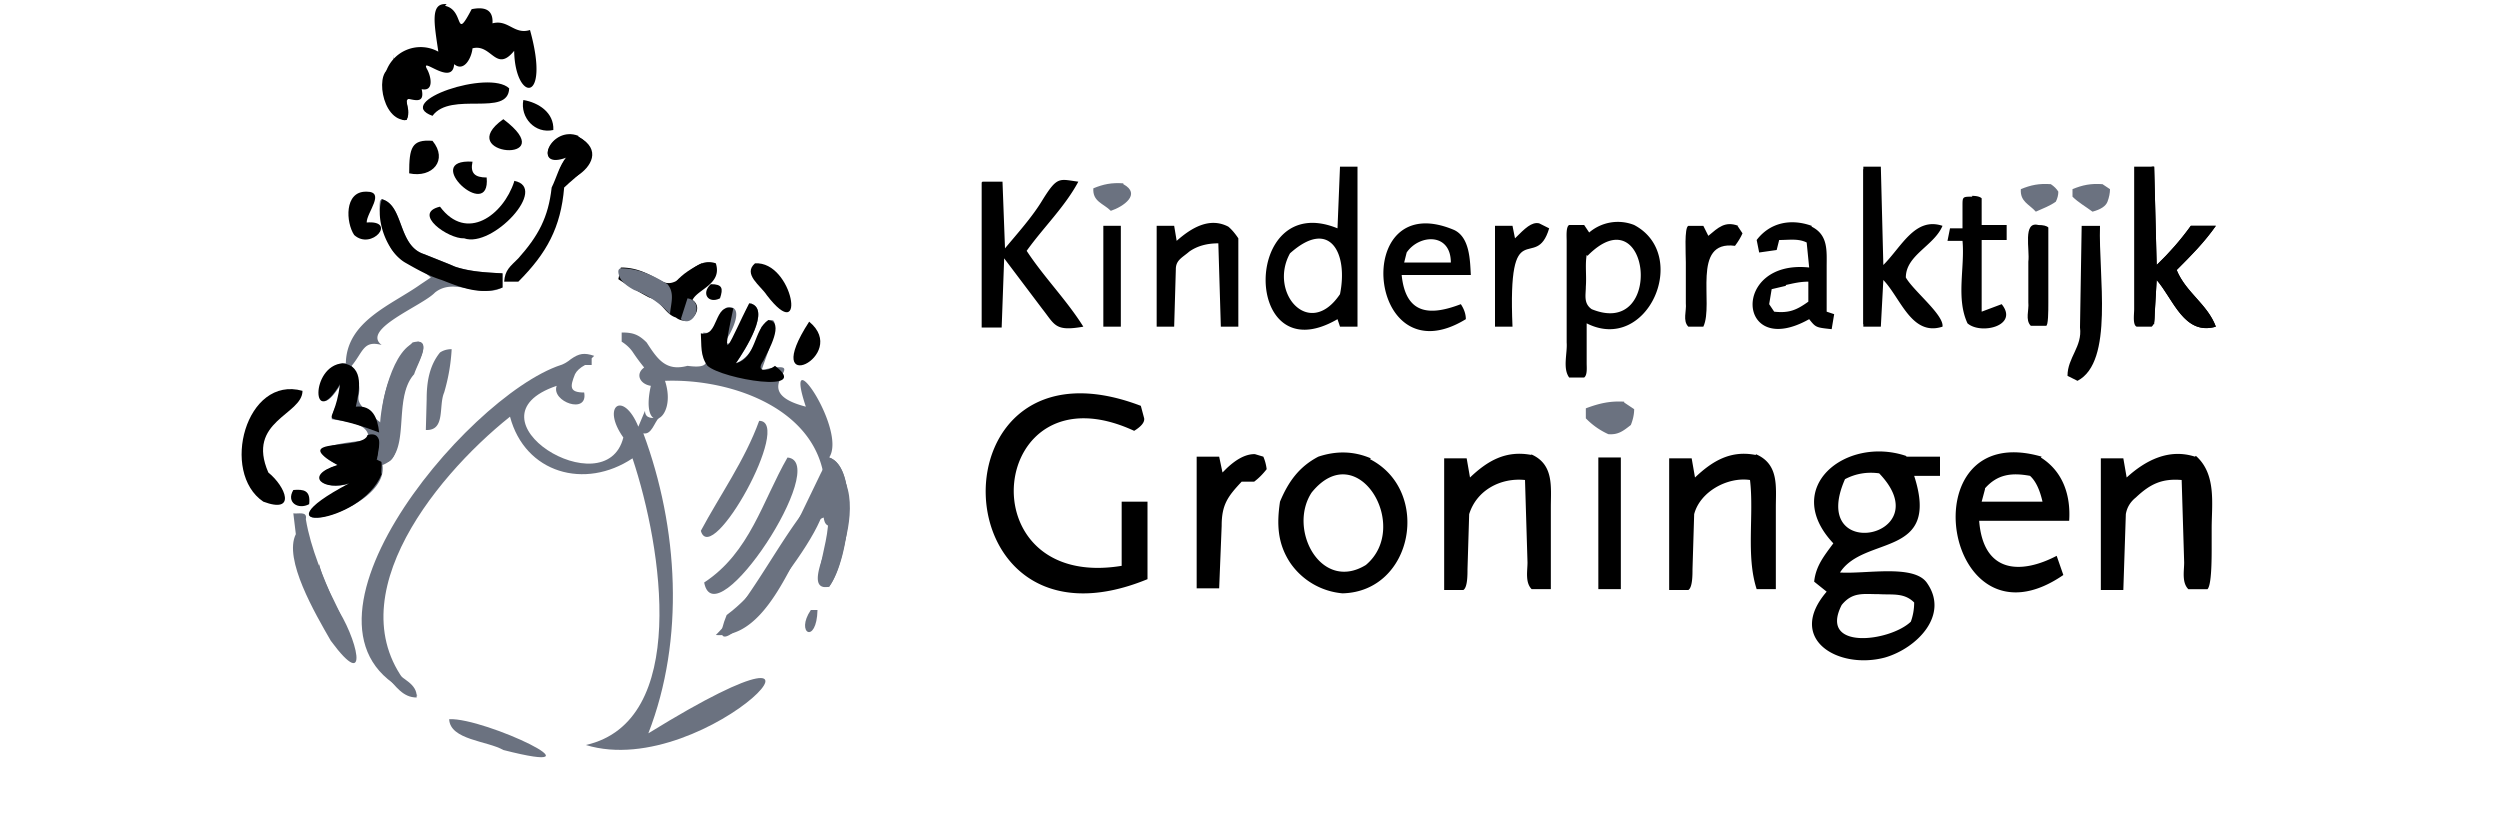 <svg xmlns="http://www.w3.org/2000/svg" baseProfile="tiny" version="1.2" viewBox="0 0 300 100">
    <path d="M228.8 54.8h4v2.3h-3.1c3.2 9.9-6 7.1-8.9 11.6 3.1.2 8.8-1 10.4 1.2 2.8 3.9-1.2 7.9-5 9-5.6 1.5-11.9-2.2-7-7.9l-1.5-1.2c.2-1.9 1.2-3.1 2.3-4.6-6.3-6.7 1.5-12.9 8.7-10.5Zm-7.4 2.7c-4.5 10.2 11.5 7 4.1-.7q-2.2-.3-4.1.7Zm-.4 15.1c-2.8 5.5 5.8 4.4 8.3 2q.4-1.1.4-2.3c-1.2-1.2-2.6-.9-4.2-1-1.9 0-3.2-.3-4.5 1.3Zm-84.1-23.9.4 1.5q.1.7-1.2 1.5c-17.5-8.1-20.4 19.3-1.5 16.2v-7.7h3.1v9.3c-25.3 10.4-26.2-30.5-.8-20.8Zm108 6.2c2.7 1.7 3.6 4.6 3.4 7.6h-10.8c.5 6.4 5.1 6.4 9.3 4.2l.8 2.3c-14.4 9.9-18.8-18.9-2.6-14.2Zm-6.7 3.8-.4 1.5h7.3q-.5-2.2-1.5-3.1c-2.2-.4-3.9-.2-5.4 1.5Zm-73.8-3.6c7.4 3.8 5.2 15.9-3.3 16.1a8.5 8.5 0 0 1-6.3-3.7c-1.5-2.3-1.6-4.6-1.2-7.3 1-2.4 2.3-4.2 4.6-5.4 2.1-.7 4.2-.7 6.3.2Zm-7 4c-2.9 4.4 1.1 12 6.5 8.7 5.5-4.6-1-15.5-6.5-8.7Zm106.1-4.4c2.5 2.2 1.9 5.8 1.9 8.7V66q0 4.2-.5 4.7h-2.3c-.8-.8-.5-2.2-.5-3.2l-.3-9.9c-2.4-.2-3.8.5-5.5 2.1q-1 .8-1.2 2l-.3 9.1h-2.7V55h2.7l.4 2.3c2.3-2.1 5.1-3.5 8.2-2.5Zm-52.8-.2c2.8 1.2 2.4 3.9 2.4 6.4v9.8h-2.3c-1.3-4-.3-8.9-.8-13.1-2.7-.4-6 1.4-6.7 4.1l-.2 6.6c0 .7 0 2.2-.5 2.5h-2.3V55h2.7l.4 2.3c2.1-2 4.3-3.3 7.3-2.7Zm-27 0c2.8 1.2 2.4 3.9 2.4 6.4v9.8h-2.3c-.8-.8-.5-2.2-.5-3.2l-.3-9.9c-2.9-.3-5.8 1.2-6.7 4.1l-.2 6.6c0 .7 0 2.2-.5 2.5h-2.3V55h2.7l.4 2.3c2.1-2 4.3-3.3 7.4-2.7Zm-33.1 0 1 .3q.3.7.4 1.5-.7.9-1.5 1.5H149c-1.7 1.8-2.4 2.8-2.4 5.3l-.3 7.5h-2.7V54.8h2.7l.4 1.9.5-.5q1.9-1.8 3.5-1.7Zm41.2.4h2.7v15.8h-2.7V54.9Z"/>
    <path fill="#6b7280" d="m194.9 48.3 1.2.8q0 .9-.4 1.9c-.9.7-1.5 1.2-2.7 1.1a8.8 8.8 0 0 1-2.7-1.9V49c1.6-.6 2.9-.9 4.6-.8Z"/>
    <path d="M196.1 27c6.8 3.6 1.6 15.5-5.7 11.8v4.8c0 .5.1 1.4-.3 1.7h-1.8c-.8-1.1-.2-2.9-.3-4.2V28.9c0-.5-.1-1.7.3-1.9h1.8l.6.9a5.3 5.3 0 0 1 5.4-.9Zm-5.7 3.6c-.2 1.2 0 2.5-.1 3.8 0 1-.3 2 .7 2.7 8.8 3.6 7-14-.5-6.4Zm-72.5-8.8h2.4l.3 8c1.5-1.8 3.3-3.8 4.5-5.8 1.8-2.9 2-2.5 4.3-2.2-1.6 3-4.2 5.5-6.2 8.3 2.1 3.2 4.8 5.9 6.8 9.1-3.4.6-3.4-.2-4.9-2.1l-4.6-6.1-.3 8.3h-2.4V21.9Zm42.9-1.8h2.1v19.2h-2.1l-.3-.9c-11.5 6.7-11.5-15.6 0-10.9l.3-7.4Zm-6 10.4c-2.6 4.7 2.3 10.4 6 4.9 1-4.9-1.2-9.2-6-4.9ZM256.1 20h2.4l.3 11.8q2.3-2.2 4.1-4.7h3c-1.4 2-3 3.6-4.7 5.3 1.1 2.7 3.7 4.1 4.7 6.8-3.8 1.1-5.1-3.3-7.1-5.6l-.2 3.4c-.1.7.1 1.8-.4 2.2h-1.8c-.5-.2-.3-1.5-.3-2.1V20Zm-32.5 0h2.1l.3 11.8c2.2-2.2 3.8-5.8 7.1-4.7-1 2.4-4.4 3.5-4.4 6.2.9 1.6 4.6 4.5 4.4 5.9-3.7 1.2-5-3.4-7.1-5.6l-.3 5.6h-2.1V20Zm-49.1 7.6c1.9.9 1.9 3.7 2 5.4h-8.3c.5 5 3.7 4.8 7.1 3.5q.6.9.6 1.8c-11.9 7.3-13.9-16-1.4-10.7Zm-5.7 2.7-.3 1.2h5.6c0-3.6-3.8-3.4-5.3-1.2Zm48.6-3.1c2 1 1.8 2.9 1.8 4.8v5.4l.9.3-.3 1.8c-1.9-.2-1.9-.2-2.7-1.2-8.7 4.9-9.4-7.2 0-6.2l-.3-3c-1-.5-2.1-.3-3.3-.3l-.3 1.2-2.1.3-.3-1.5c1.6-2.1 4.1-2.6 6.6-1.7Zm-3.1 7.1-1.7.4-.3 1.8.6.9c1.8.2 2.7-.2 4.1-1.2v-2.4c-1 0-1.8.2-2.7.4Zm-66.9-7.1q.6.5 1.2 1.4v10.6h-2.1l-.3-10q-2.1 0-3.5 1c-.8.7-1.6 1-1.6 2.1l-.2 6.9h-2.1V27.1h2.1l.3 1.8c1.7-1.5 3.9-2.9 6.2-1.7Zm89.2-3.7q.9 0 1.2.3V27h3v1.8h-3v8.6l2.4-.9c2.1 2.6-2.5 3.7-4.1 2.3-1.4-3-.3-6.7-.6-9.9h-1.8l.3-1.5h1.5v-2.7c0-1.1 0-1.1 1.2-1.1Z"/>
    <path d="M258.2 20h.3l.3 11.8q2.3-2.2 4.1-4.7h3c-1.4 2-3 3.6-4.7 5.3 1.1 2.7 3.7 4.1 4.7 6.8-3.8 1.1-5.1-3.3-7.1-5.6l-.3 5.3h-.3V20Zm-8.3 7.1h2.1c-.2 6 1.7 16.3-2.7 18.6l-1.2-.6c0-2.2 1.8-3.5 1.5-5.8l.2-12.2Zm-41.4 0 .6.9q-.3.7-.9 1.5c-5.3-.7-2.5 7-3.8 9.7h-1.8c-.7-.7-.2-1.9-.3-2.8v-4.9c0-1-.2-4.2.3-4.4h1.8l.6 1.2c1.2-1 2-1.8 3.6-1.2Zm-23.8-.3 1.2.6c-1.6 5.4-5-2.2-4.4 11.8h-2.1V27.1h2.1l.3 1.5c1.2-1.2 2-2 2.9-1.8Zm38.9-6.5h1.8v18.6h-1.8V20.3Zm-105.4 1.8h1.8v16.8h-1.8V22.1ZM244.6 27q.9 0 1.2.3v9c0 1 0 2.9-.3 2.8h-1.8c-.7-.7-.2-1.9-.3-2.8v-4.9c.2-1.4-.7-4.9 1.2-4.4Zm-112.2.1h2.1v12.1h-2.1V27.1Z"/>
    <path fill="#6b7280" d="M134.8 22.1c2.2 1.2 0 2.7-1.5 3.2-.9-.9-2.2-1.1-2.1-2.7 1.2-.5 2.2-.7 3.6-.6Zm117.5 0 .9.6q0 .7-.3 1.5t-1.8 1.2c-.8-.6-1.7-1.1-2.4-1.8v-.9c1.2-.5 2.2-.7 3.6-.6Zm-6.2 0q.6.4.9.9 0 .6-.3 1.2c-.7.5-1.5.8-2.4 1.2-.8-.9-1.9-1.2-1.8-2.7 1.2-.5 2.2-.7 3.6-.6ZM71 43v.8h-.8q-.9.5-1.2 1.1c-.6 1.5-.7 2.2 1.1 2.2.5 2.7-4 1.1-3.3-.8-11.5 3.9 5.9 14.6 8 6.2-2.7-3.8 0-5.7 1.8-1.3l.8-1.9c0 1 1 .9 1.7.8-.6.6-.9 2.1-1.9 1.9 4.2 11.3 5 24.7.6 36 28.5-17.6 7.2 5.9-7.5 1.4 12.4-2.8 9.2-23.6 5.6-34.4-5.7 3.8-12.9 1.8-14.7-5-9.4 7.5-21.7 23-11.1 33.5-18.4-6.9 5.7-35.9 17.2-39.7q.6-.2 1.2-.7c1-.7 1.6-.8 2.8-.4Z"/>
    <path fill="#6b7280" d="M90 36.4c2.6.6-.6 5.6-1.7 7.2 1.9-.8 2.4-2.6 3.1-4.4 3.3-3.1.4 3.9 0 5.2 6.9-1.5-2.5 2.4 5.3 4.4-2.9-8.7 5 2.8 2.8 6.1 3.6 1.2 2.5 12.1 0 15.5-3.3.7.4-5.7.6-7.5-3.1-4.9-5.8 14-14.2 13.3 4.9-4.9 8.5-13.4 13.1-17.7-.4-9.3-11.1-13.1-19.2-12.8 1.6 4.9-3.1 6.9-1.7.6-1.3-.2-1.9-1.4-.8-2.2a23 23 0 0 1-1.4-1.9q-.5-.7-1.3-1.2v-1.1c1.3 0 2 .2 3 1.2 1.3 2 2.3 3.5 4.9 2.8 3.7.5 1.8-1.3 1.9-4 1.8.4 1.6-2.1 2.8-3 2.3-.4.6 3.1-.3 4.2 2.3.9 1.6-3.4 3.3-4.7ZM45.8 23.9c2.7.7 1.9 5.6 5.1 6.6l3 1.2.7.3c1.8.6 3.7.7 5.7.8v1.7c-2.7 1.4-5.7-1.3-8.1.6-1.5 1.6-8.9 4.4-6.4 6.3-2.2-.6-2.2.8-3.6 2.5 2.5 4.6-1.5 3.1 3.6 6.9v-.5a14 14 0 0 1 3.7-9.2c2.6-.7.6 2.5.2 3.8-2.7 3-.2 9.6-3.8 10.9.9 5.9-17.2 9.6-3.9 2.2-3 1-5.6-.9-1.4-2.2-5-2.3 1.3-2.7 3.6-3 .3-2.1-2.8-2.2-4.4-2.5.2-1.6 1.3-2.4 1.1-4.2-3.5 5.8-3.4-2.6.6-2.5.1-5.1 5.5-7 9-9.5l1.2-.8c-.7-.6-1.4-1.1-2.2-1.5-1.3-.6-2.3-1.2-2.8-2.5-.3-1.8-1.4-3.3-1.1-5.2l.3-.3Z"/>
    <path d="M53.4.7c2.4.5 1.1 4.4 3.2.4 1.5-.3 2.6 0 2.5 1.7 1.9-.5 2.6 1.4 4.5.8 2.5 9-1.8 8.6-1.9 2.5-2.2 2.7-2.7-.9-5-.3-.1 1.1-1 2.9-2.2 1.9-.2 2.8-4.3-1.2-3.2.7.5 1 .7 2.6-.7 2.3.4 1.8-.8 1.3-1.9 1.1 1.4 6.6-3.9-1.1-2.5-2.8a4.4 4.4 0 0 1 6.4-2.8c-.5-3.4-1-5.9 1-5.7Z"/>
    <path fill="#6b7280" d="M99.5 54.9c3.6 1.2 2.4 12.1 0 15.5-3.2.6 1.3-7.2-.6-10 .5 3.9-15.5 22.8-11.7 13.4 6.5-4.8 9.7-14.4 12.3-18.9Z"/>
    <path d="M90 36.4c2.6.6-.6 5.6-1.7 7.2 2.5-.7 2.1-4 3.9-5.2 2 .2 0 3.7-.6 4.9-1 1.4.5 1.3 1.4.6 4.5 3.4-6.3 1.6-8.1 0-.9-1.2-.7-2.5-.8-3.9 2.2.5 1.5-3.7 3.9-3-1.7 7.8-.3 3.7 1.9-.6ZM44.1 52.2c2.2-.6 1.3 2.5 1.1 3 1-.4.4 1.3.6 1.7-2.5 6.2-15.7 7.3-3.9 1.1-3 1-5.6-.9-1.4-2.2-6.1-3.4 3.2-1.7 3.6-3.6Zm-7.8-5.3c0 2.9-6.8 3.6-4.1 9.8 2.1 1.7 3.4 5-.6 3.5-5.2-3.5-2.1-15.2 4.7-13.3Z"/>
    <path fill="#6b7280" d="M35.2 61.6c.6.1 1.7-.3 1.5.7.6 3.6 2.1 6.9 3.5 10.3 2.7 3.9 4.3 10.8-.5 4.3-1.9-3.3-5.7-9.8-4.2-12.8l-.3-2.5Z"/>
    <path d="M69.4 16.4c3.7 2.3-.3 4.7-1.7 6.1-.4 4.8-2.1 7.9-5.5 11.3h-1.7c.1-1.4.7-1.8 1.7-2.8 2.4-2.7 3.6-4.9 4-8.5.6-1.2.9-2.6 1.8-3.7-4.2 1.6-1.9-3.8 1.4-2.5Z"/>
    <path fill="#6b7280" d="M94.5 54.9c5.3.5-8.7 21.9-10 15 5.5-3.6 7-9.8 10-15Z"/>
    <path d="M85.9 31.6c.8 2.5-2.2 3.1-2.8 4.4 1.5 1-.3 3.4-2 2.1-1.3-.4-1.7-2-3.2-2.4a45 45 0 0 1-3.7-2.2l.3-1.4c1.9 0 3.2.7 4.8 1.6 2.4 1.4 3.7-3.1 6.6-2.1Zm-40.1-7.7c2.7.7 1.9 5.6 5.1 6.6l3 1.2.7.3c1.8.6 3.7.7 5.7.8v1.7c-2.5 1-5 0-7.3-.9-1.6-.5-3-1.3-4.4-2.1-2.2-1.3-3.6-5.2-2.8-7.5Z"/>
    <path fill="#6b7280" d="M50.2 41c1.5.3-.3 2.8-.6 3.9-2.6 2.5-.5 12.4-4.3 10.3-.1-.9 1-3.6-.8-3.3.6 0 1.4.2 1.1-.7 0-2.4 1.5-9.8 4.6-10.2Zm40.9 9.5c4.1 0-5.7 17.7-7 13.2 2.3-4.3 5.3-8.5 7-13.2Z"/>
    <path d="M41.1 43.6c2.7.3 2 3.4 1.6 5.2 2-.2 2.6 1.3 2.8 3.1-8-3.1-5.5.4-4.7-5.8-3.4 5.7-3.6-2.2.3-2.5Zm20.6-21.9c4.2.8-2.6 8.1-6 6.9-1.9.1-6.3-3-2.9-3.8 3.2 4.3 7.6 1 8.9-3Z"/>
    <path fill="#6b7280" d="M100.9 56.9c4.3 5.8-5.9 22.6-.8 6.1-1.7 1.1-1.6-4.9-.3-4.2 1.2 3.5 1.2-1.1 1.1-1.9Z"/>
    <path d="M61.1 10.6c-.1 3.5-7 .3-9.2 3.3-4.8-1.7 6.8-5.6 9.2-3.3Zm8.3 5.8c5.8 3.1-5.7 8.6-1.4 2.5-4.2 1.6-1.9-3.8 1.4-2.5Z"/>
    <path fill="#6b7280" d="M53.9 86.3c4.3-.2 19.4 7 6.5 3.7-1.9-1.1-6.4-1.2-6.5-3.7Z"/>
    <path d="M47.1 8.2c1.4.3 3.1 2.3 3.1 3.7-2.6-.4-.6.8-1.4 2.5-3.1.2-3.9-6.3-1.7-6.2Z"/>
    <path fill="#6b7280" d="M54.2 41.9c-.1 1.8-.4 3.5-.9 5.2-.7 1.6.2 4.6-2.2 4.5l.1-3.7c0-2 .3-4 1.6-5.6q.6-.4 1.4-.4Zm20.3-9.7c2.1 0 3.8.8 5.6 1.9.9 1.1.4 2.3.3 3.6a10.6 10.6 0 0 0-4.3-2.9q-1.5-.8-1.8-1.7t.3-.9Z"/>
    <path d="M44 23c2.3 0 0 2.5 0 3.7 3.7-.3.6 3.4-1.5 1.5-1-1.5-1.2-5.2 1.4-5.2Zm46.6 8.6c4.6-.3 6.3 10.2 1.4 3.8-.7-1.1-2.9-2.5-1.4-3.8ZM51.9 16.9c1.9 2.3 0 4.5-2.8 3.9 0-3.1.3-4.1 2.8-3.9Zm45.2 21.7c5 4.1-6.1 9.4 0 0ZM60.4 14.3c7.3 5.5-6.2 4.4 0 0Zm-3.7 5.1c-.3 1.4.3 1.9 1.7 1.9.5 5.5-8-2.3-1.7-1.9Zm6.1-7.4c1.8.3 3.7 1.5 3.6 3.6-2.2.5-4-1.5-3.6-3.6Z"/>
    <path fill="#6b7280" d="M38.3 67.7c.7 3.1 2.9 5.6 3.3 8.6-2-2-4.1-5.7-3.3-8.6Zm8.9 12.7c1 1.1 2.9 1.6 2.8 3.3-1.7 0-2.5-1.4-3.6-2.5.4-.1 1-.2.8-.8Zm51.7-21.6c1.8-.1 1.3 2.8 1.4 4.2-2.4.9-1.1-3.1-1.4-4.2Z"/>
    <path d="M35.2 58.8c1.2-.1 2.1 0 1.9 1.7-1.3.7-2.8-.2-1.9-1.7Z"/>
    <path fill="#6b7280" d="M82.5 35.8c2.1.3.8 3.7-.8 2.5l.8-2.5Zm14.8 37.4h.8c-.1 4.2-2.7 2.8-.8 0Z"/>
    <path d="M85.3 34.1c1.4 0 1.5.5 1.1 1.7-1.4.7-2.3-.6-1.1-1.7ZM47.2 6.7c.3 1.5 1.7 1.7 2.8 3.3.1 1.3-2.3-.8-1.9-1.7h-1.7c1 0 .9-1 .8-1.7Zm37 24.9c.8 1.2-2 2.8-3.1 2.2.9-1 1.9-1.6 3.1-2.2Z"/>
  </svg>
  
  
    